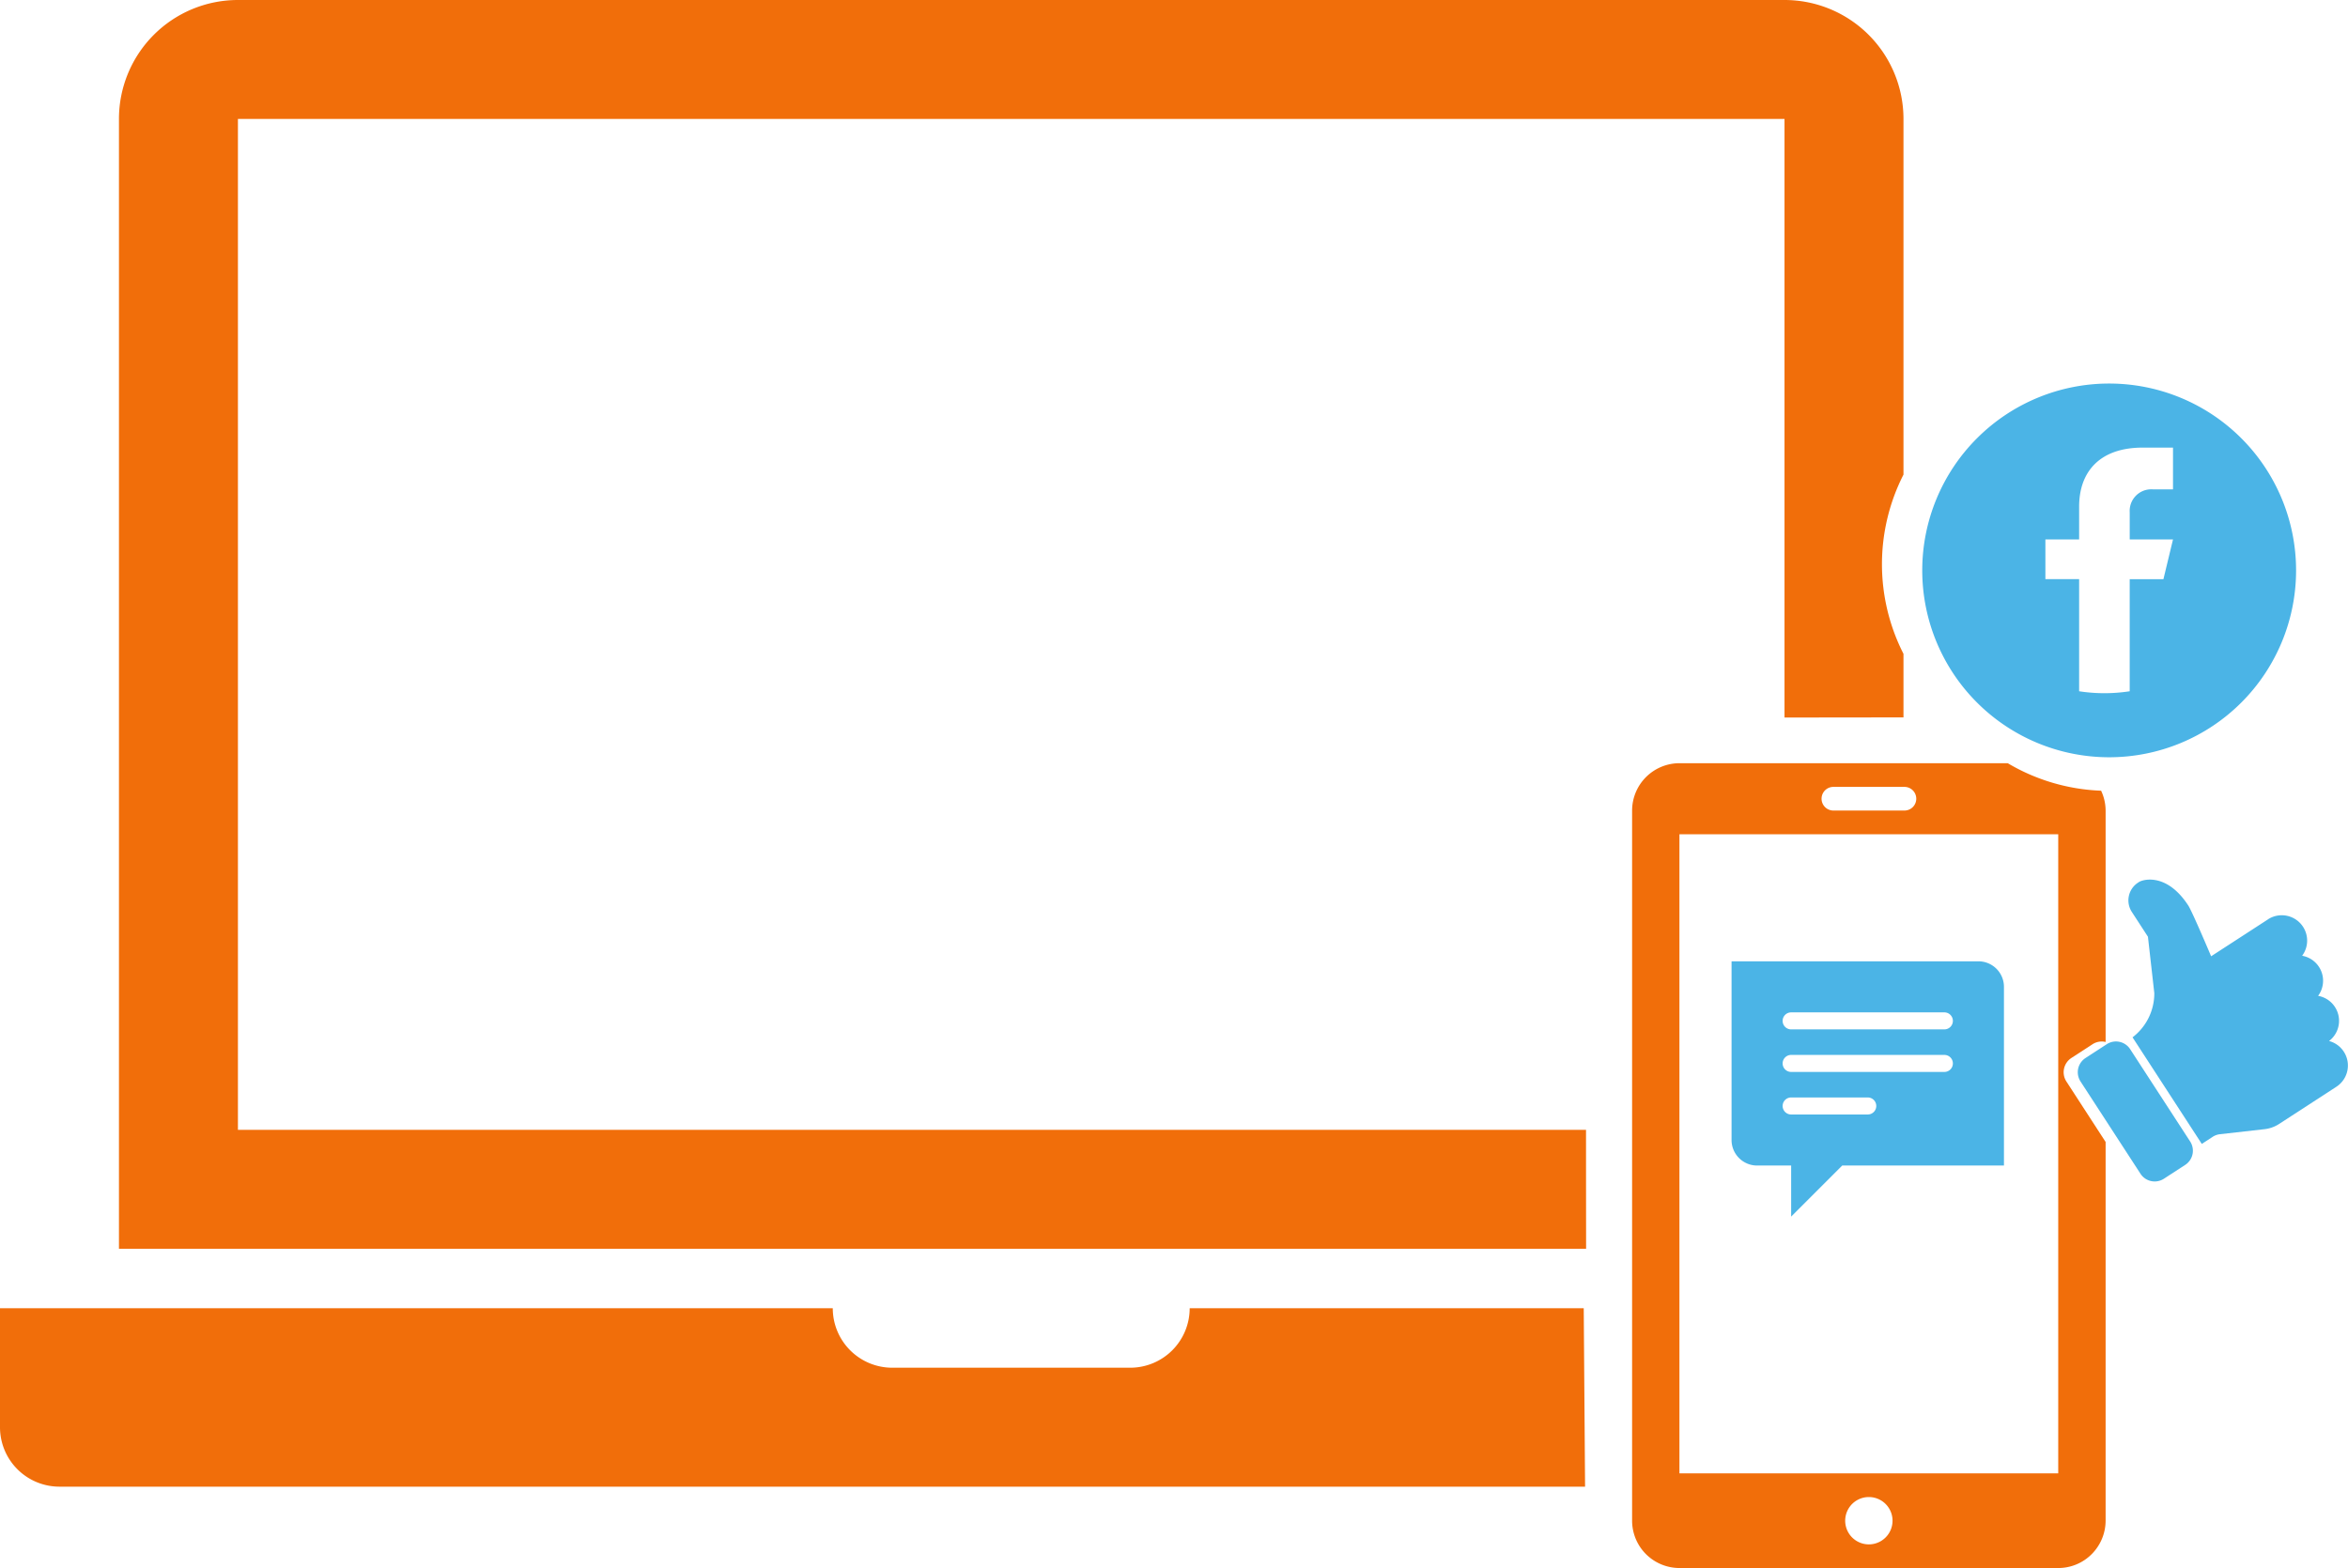<svg id="Lite_usage-active" data-name="Lite usage-active" xmlns="http://www.w3.org/2000/svg" xmlns:xlink="http://www.w3.org/1999/xlink" width="165.504" height="110.56" viewBox="0 0 165.504 110.56">
  <defs>
    <clipPath id="clip-path">
      <rect id="Rectangle_60874" data-name="Rectangle 60874" width="165.504" height="110.56" fill="none"/>
    </clipPath>
    <clipPath id="clip-path-3">
      <rect id="Rectangle_60872" data-name="Rectangle 60872" width="24" height="24" transform="translate(119.653 64.78)" fill="none"/>
    </clipPath>
  </defs>
  <g id="Group_207383" data-name="Group 207383" clip-path="url(#clip-path)">
    <g id="Group_207382" data-name="Group 207382">
      <g id="Group_207381" data-name="Group 207381" clip-path="url(#clip-path)">
        <path id="Path_328685" data-name="Path 328685" d="M83.857,92.242a4.193,4.193,0,0,1-4.193,4.193H62.892A4.192,4.192,0,0,1,58.7,92.243H0v8.386a4.192,4.192,0,0,0,4.191,4.193H111.727l-.094-12.579Z" fill="#f16e0a"/>
        <path id="Path_328686" data-name="Path 328686" d="M132.654,39.78a13.916,13.916,0,0,1,1.517-6.315V8.386A8.385,8.385,0,0,0,125.787,0H16.771A8.386,8.386,0,0,0,8.385,8.385V88.049H111.8s-.006-4.825-.006-8.385H16.771V8.386H125.785V50.592l8.386-.01V46.1a13.916,13.916,0,0,1-1.517-6.315" fill="#f16e0a"/>
        <path id="Path_328687" data-name="Path 328687" d="M145.653,76.252A1.2,1.2,0,0,1,146,74.6l1.5-.975a1.183,1.183,0,0,1,.919-.157V57.151a3.324,3.324,0,0,0-.318-1.4,13.9,13.9,0,0,1-6.581-1.939h-23.14a3.344,3.344,0,0,0-3.338,3.338v50.071a3.341,3.341,0,0,0,3.339,3.337h26.7a3.32,3.32,0,0,0,2.359-.98,3.357,3.357,0,0,0,.979-2.358V80.517Zm-16.422-20.77h5.007a.834.834,0,0,1,0,1.668h-5.007a.834.834,0,0,1,0-1.668m2.5,53.409a1.668,1.668,0,1,1,0-3.337h0a1.668,1.668,0,1,1,0,3.337m13.348-5.007h-26.7V58.821h26.7Z" fill="#f16e0a"/>
        <g id="Group_207380" data-name="Group 207380" opacity="0">
          <g id="Group_207379" data-name="Group 207379">
            <g id="Group_207378" data-name="Group 207378" clip-path="url(#clip-path-3)">
              <rect id="Rectangle_60871" data-name="Rectangle 60871" width="24" height="24" transform="translate(119.653 64.78)" fill="#4bb4e6"/>
            </g>
          </g>
        </g>
        <path id="Path_328688" data-name="Path 328688" d="M139.453,67.78h-17.4v12.6a1.8,1.8,0,0,0,1.8,1.8h2.4v3.6l3.6-3.6h11.4V69.58a1.8,1.8,0,0,0-1.8-1.8m-2.4,3.6h-10.8a.6.6,0,0,0,0,1.2h10.8a.6.6,0,0,0,0-1.2Zm0,3h-10.8a.6.6,0,0,0,0,1.2h10.8a.6.6,0,0,0,0-1.2Zm-5.4,3h-5.4a.6.6,0,0,0,0,1.2h5.4a.6.6,0,0,0,0-1.2Z" fill="#4bb4e6" fill-rule="evenodd"/>
        <path id="Path_328689" data-name="Path 328689" d="M148.5,73.625,147,74.6a1.194,1.194,0,0,0-.35,1.651l4.227,6.508a1.194,1.194,0,0,0,1.651.351l1.5-.975a1.194,1.194,0,0,0,.35-1.651l-4.228-6.508a1.193,1.193,0,0,0-1.651-.351m11.363-8.8-4.006,2.6s-1.326-3.142-1.61-3.579c-1.464-2.247-3.08-1.872-3.452-1.671l-.034.022-.053.035a1.491,1.491,0,0,0-.443,2.062l0,0,1.138,1.752.449,3.977a3.9,3.9,0,0,1-1.534,3.117l4.882,7.516.765-.5a1.2,1.2,0,0,1,.516-.185l3.138-.355a2.382,2.382,0,0,0,1.033-.37l4.027-2.616a1.789,1.789,0,0,0,.532-2.475l0,0a1.782,1.782,0,0,0-1.041-.755,1.79,1.79,0,0,0-.772-3.185,1.79,1.79,0,0,0-1.125-2.827,1.789,1.789,0,0,0-2.41-2.567" fill="#4bb4e6" fill-rule="evenodd"/>
        <path id="Path_328690" data-name="Path 328690" d="M148.669,27.043a13.175,13.175,0,1,0,13.175,13.175,13.175,13.175,0,0,0-13.175-13.175m4.5,7.46h-1.422a1.5,1.5,0,0,0-.212,0,1.523,1.523,0,0,0-1.417,1.624v1.909h3.051l-.675,2.8h-2.377V48.74a11.771,11.771,0,0,1-3.565,0V40.833h-2.378v-2.8h2.378V35.721c0-2.444,1.441-4.161,4.475-4.161h2.142Z" fill="#4bb4e6"/>
      </g>
    </g>
  </g>
</svg>
